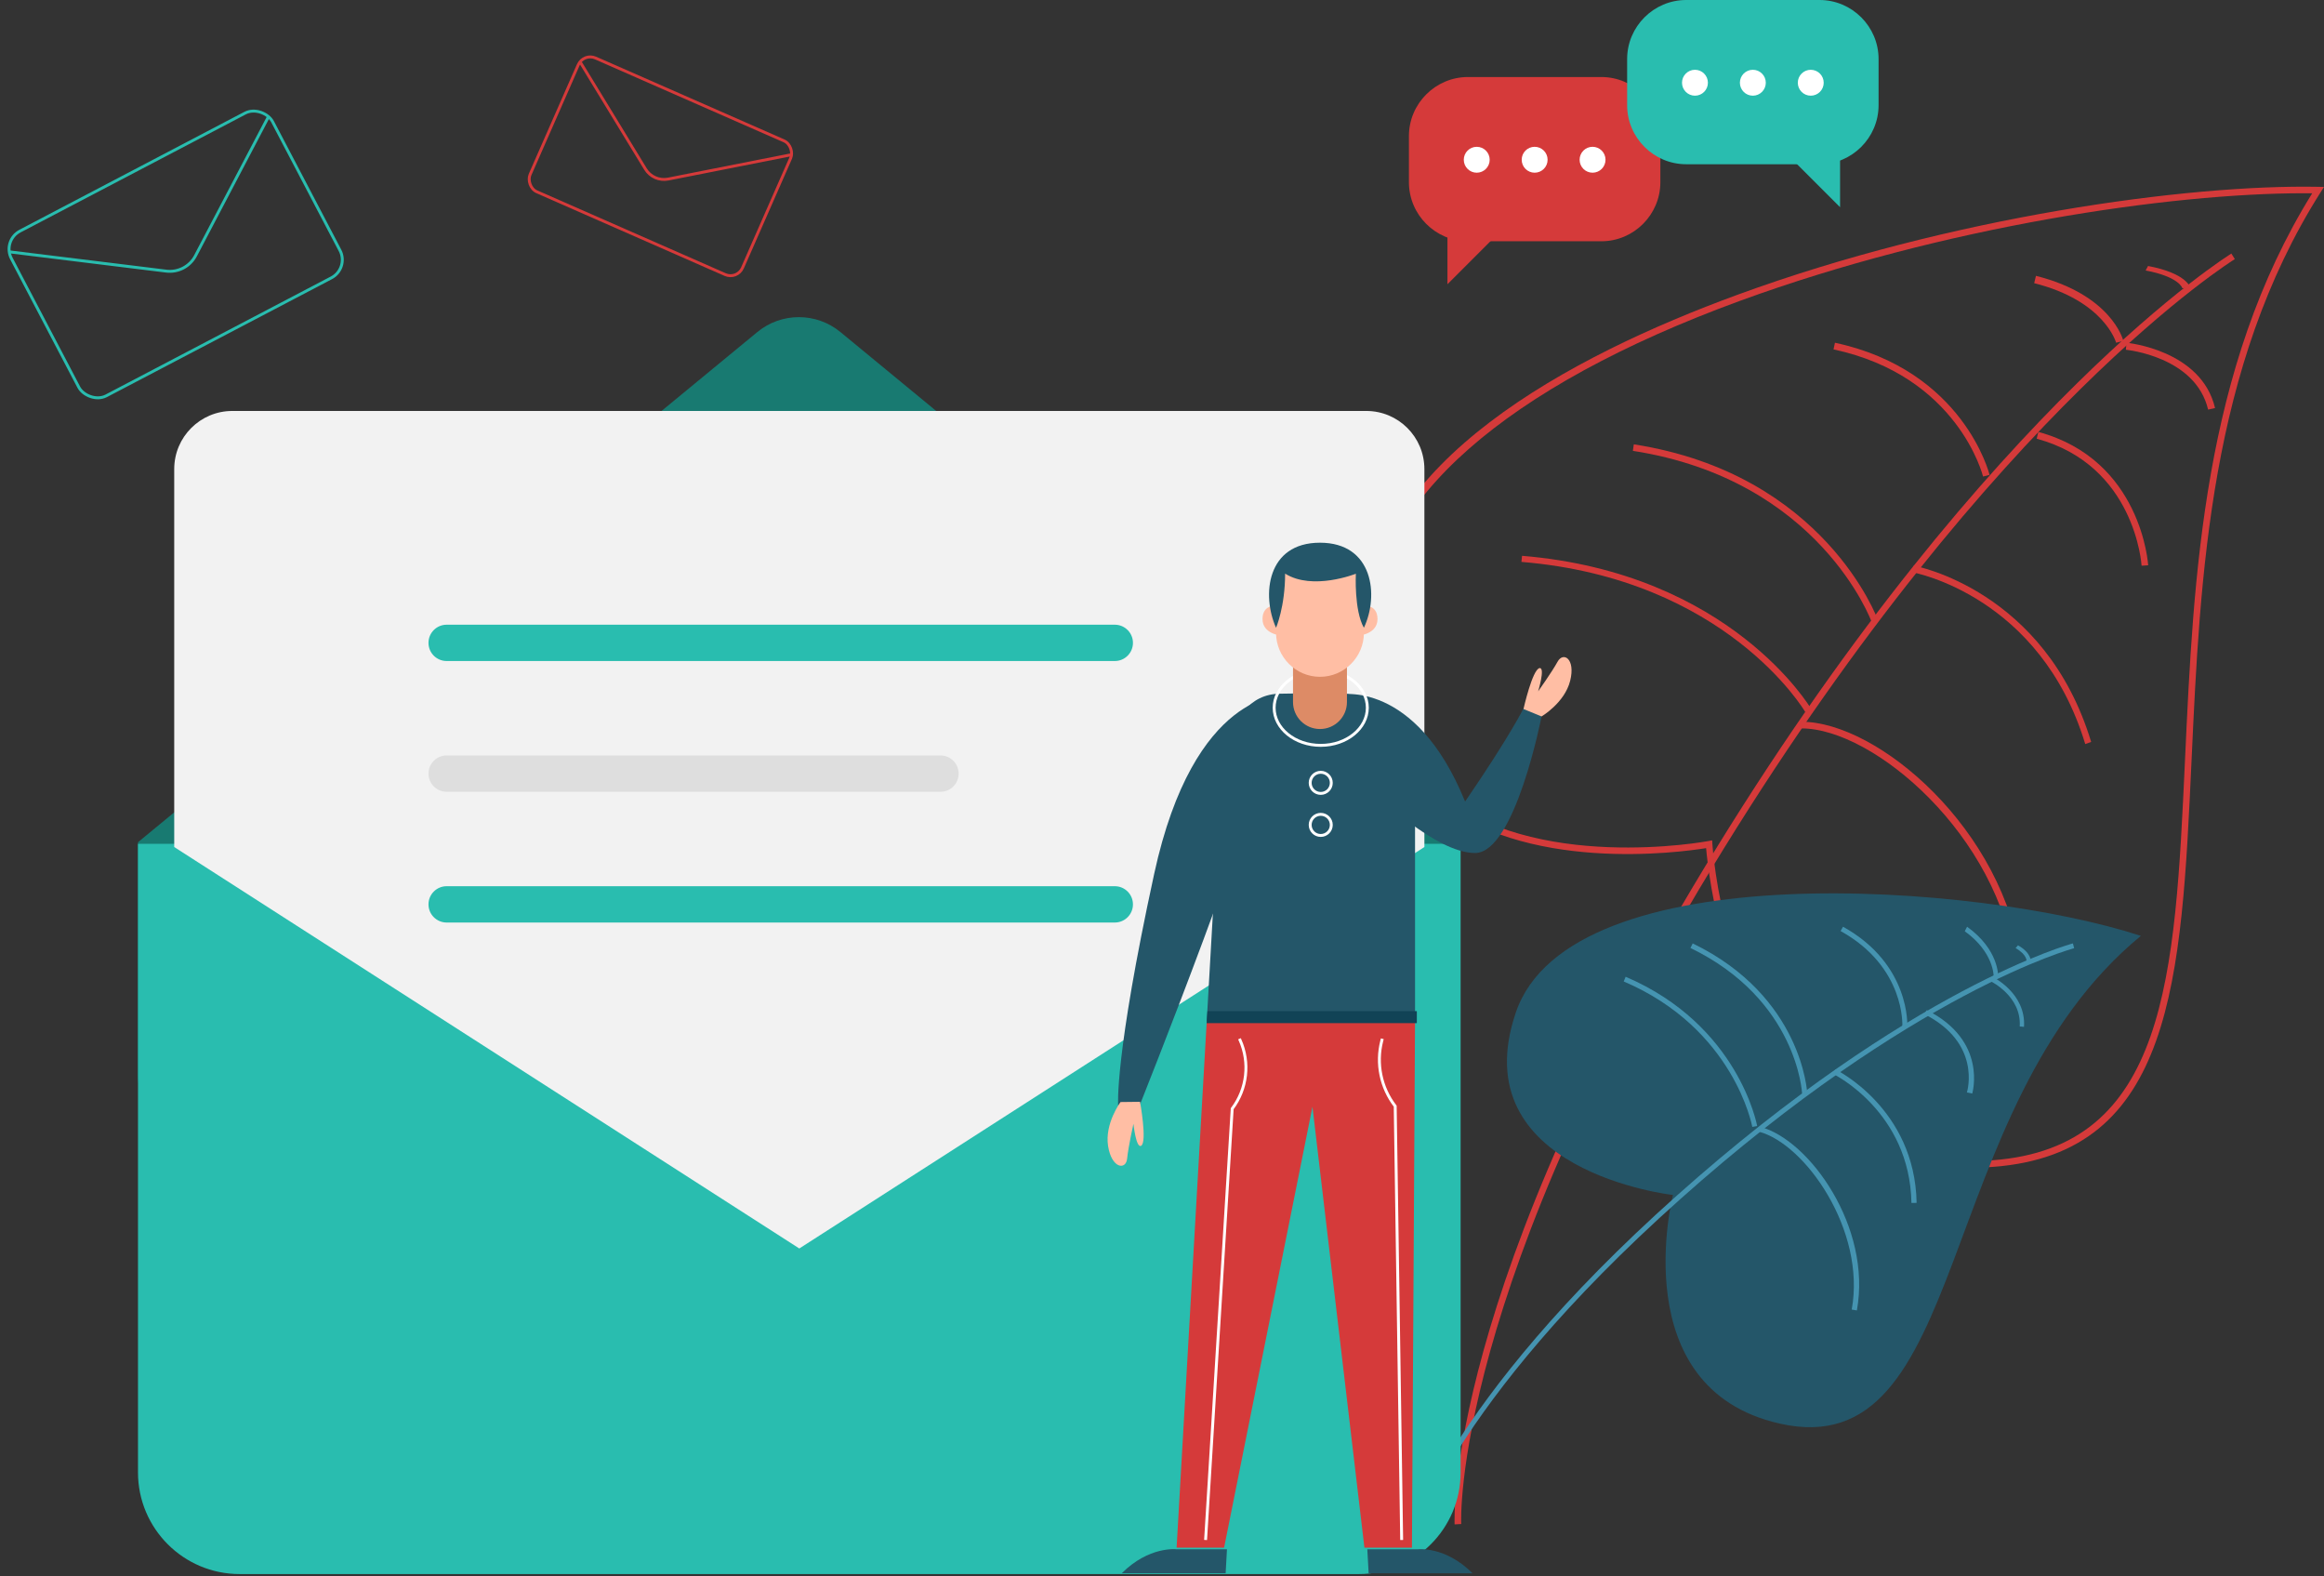 <svg width="320" height="217" viewBox="0 0 320 217" fill="none" xmlns="http://www.w3.org/2000/svg">
<rect x="0" y="0" width="320" height="217" fill="#333333" stroke="none"/>
<path fill-rule="evenodd" clip-rule="evenodd" d="M318.376 26.611C303.356 50.752 302.032 79.347 300.862 104.603C299.483 134.411 298.393 157.952 274.354 159.729C265.211 160.411 257.465 157.967 251.264 152.499C237.324 140.202 235.797 116.442 235.783 116.203L235.75 115.687L235.248 115.781C235.01 115.828 211.086 120.257 197.785 108.948C191.689 103.763 188.704 96.036 188.913 85.984C189.263 69.066 207.257 53.237 239.587 41.415C267.705 31.134 298.906 26.604 317.13 26.604C317.556 26.604 317.968 26.608 318.376 26.611ZM271.423 160.746C272.405 160.746 273.401 160.709 274.415 160.637C299.256 158.802 300.364 134.901 301.765 104.643C302.941 79.259 304.273 50.49 319.567 26.415L320 25.736L319.199 25.718C301.205 25.372 268.586 29.848 239.277 40.565C216.143 49.023 188.469 63.769 188.011 85.962C187.794 96.309 190.891 104.272 197.208 109.641C209.754 120.311 231.379 117.332 234.92 116.758C235.227 120.308 237.591 141.644 250.668 153.182C256.364 158.21 263.338 160.746 271.423 160.746Z" fill="#D53A3A"/>
<path fill-rule="evenodd" clip-rule="evenodd" d="M200.29 209.855L201.199 209.805C201.181 209.489 199.818 177.593 237.329 116.861C274.87 56.072 307.398 35.868 307.722 35.671L307.246 34.908C306.918 35.109 274.205 55.423 236.555 116.391C198.869 177.41 200.272 209.539 200.29 209.855Z" fill="#D53A3A"/>
<path fill-rule="evenodd" clip-rule="evenodd" d="M277.527 133.122L278.384 133.001C276.058 114.161 258.546 99.36 248.06 99.36C247.932 99.36 247.807 99.364 247.686 99.368L247.714 100.282C247.825 100.279 247.935 100.275 248.049 100.275C258.006 100.275 275.294 115.039 277.527 133.122Z" fill="#D53A3A"/>
<path fill-rule="evenodd" clip-rule="evenodd" d="M257.756 85.724L258.602 85.42C258.531 85.218 251.223 65.243 224.967 61.17L224.835 62.066C250.535 66.052 257.688 85.525 257.756 85.724Z" fill="#D53A3A"/>
<path fill-rule="evenodd" clip-rule="evenodd" d="M294.883 77.876L295.791 77.821C295.784 77.678 294.865 63.296 280.663 59.46L280.442 60.396C294.005 64.062 294.876 77.74 294.883 77.876Z" fill="#D53A3A"/>
<path fill-rule="evenodd" clip-rule="evenodd" d="M291.377 47.182L292.372 46.924C292.31 46.662 290.641 40.567 280.339 37.974L280.093 38.981C289.753 41.415 291.361 47.124 291.377 47.182Z" fill="#D53A3A"/>
<path fill-rule="evenodd" clip-rule="evenodd" d="M248.56 98L249.397 97.612C249.285 97.423 238.276 78.882 209.576 76.516L209.49 77.353C237.66 79.675 248.459 97.815 248.56 98Z" fill="#D53A3A"/>
<path fill-rule="evenodd" clip-rule="evenodd" d="M287.125 102.43L287.939 102.138C281.606 81.216 263.695 77.902 263.514 77.876L263.381 78.796C263.558 78.826 280.96 82.065 287.125 102.43Z" fill="#D53A3A"/>
<path fill-rule="evenodd" clip-rule="evenodd" d="M273.054 65.598L273.952 65.377C273.919 65.234 270.346 50.974 252.661 47.183L252.464 48.098C269.589 51.766 273.02 65.459 273.054 65.598Z" fill="#D53A3A"/>
<path fill-rule="evenodd" clip-rule="evenodd" d="M304.044 56.39L304.998 56.169C303.105 48.166 292.907 47.194 292.805 47.183L292.719 48.151C292.817 48.159 302.315 49.073 304.044 56.39Z" fill="#D53A3A"/>
<path fill-rule="evenodd" clip-rule="evenodd" d="M300.505 39.685L301.581 39.592C301.559 39.511 301.047 37.618 295.771 36.616L295.441 37.235C300.024 38.102 300.488 39.623 300.505 39.685Z" fill="#D53A3A"/>
<path fill-rule="evenodd" clip-rule="evenodd" d="M230.354 164.508C230.354 164.508 223.575 191.084 245.015 195.97C271.478 201.997 265.855 152.624 294.784 128.836C272.329 121.509 216.25 117.42 208.736 139.339C201.223 161.261 230.354 164.508 230.354 164.508Z" fill="#245669"/>
<path fill-rule="evenodd" clip-rule="evenodd" d="M194.366 212.552C194.415 212.366 199.344 193.624 231.36 165.083C263.41 136.506 285.377 130.591 285.595 130.537L285.428 129.874C285.21 129.931 263.087 135.886 230.913 164.57C198.711 193.28 193.758 212.2 193.715 212.385L194.366 212.552Z" fill="#4594B1"/>
<path fill-rule="evenodd" clip-rule="evenodd" d="M255.68 180.399C257.763 168.95 249.139 156.92 242.408 155.137L242.214 155.799C248.545 157.477 256.953 169.364 254.971 180.281L255.68 180.399Z" fill="#4594B1"/>
<path fill-rule="evenodd" clip-rule="evenodd" d="M248.136 150.543L248.843 150.515C248.838 150.384 248.159 137.179 233.075 129.874L232.764 130.504C247.455 137.618 248.131 150.414 248.136 150.543Z" fill="#4594B1"/>
<path fill-rule="evenodd" clip-rule="evenodd" d="M271.563 150.544C271.585 150.472 273.697 143.261 265.322 139.061L264.925 139.588C272.815 143.545 270.915 150.116 270.83 150.393L271.563 150.544Z" fill="#4594B1"/>
<path fill-rule="evenodd" clip-rule="evenodd" d="M275.129 134.468C275.134 134.316 275.237 130.732 270.856 127.578L270.536 128.2C274.579 131.112 274.514 134.404 274.512 134.433L275.129 134.468Z" fill="#4594B1"/>
<path fill-rule="evenodd" clip-rule="evenodd" d="M241.279 155.137L241.952 155.013C241.927 154.873 239.372 141.097 223.839 134.467L223.576 135.114C238.751 141.591 241.254 154.999 241.279 155.137Z" fill="#4594B1"/>
<path fill-rule="evenodd" clip-rule="evenodd" d="M263.194 165.603L263.906 165.592C263.67 152.594 252.848 147.285 252.74 147.23L252.421 147.849C252.526 147.898 262.966 153.037 263.194 165.603Z" fill="#4594B1"/>
<path fill-rule="evenodd" clip-rule="evenodd" d="M262.621 141.358C262.626 141.271 263.1 132.754 253.775 127.578L253.438 128.171C262.393 133.139 261.945 141.23 261.939 141.309L262.621 141.358Z" fill="#4594B1"/>
<path fill-rule="evenodd" clip-rule="evenodd" d="M278.693 141.357C278.987 136.711 274.385 134.489 274.337 134.467L274.113 135.093C274.158 135.115 278.364 137.157 278.104 141.308L278.693 141.357Z" fill="#4594B1"/>
<path fill-rule="evenodd" clip-rule="evenodd" d="M279.607 132.432C279.616 132.387 279.814 131.252 277.864 130.135L277.535 130.521C279.168 131.456 279.044 132.323 279.04 132.36L279.607 132.432Z" fill="#4594B1"/>
<path d="M201 115.944L115.721 45.712C112.398 42.975 107.602 42.975 104.279 45.712L19 115.944V148C19 152.418 22.582 156 27 156H193C197.418 156 201 152.418 201 148V115.944Z" fill="#187A71"/>
<path d="M201.118 116.162H19V202.693C19 210.425 25.268 216.693 33 216.693H187.118C194.85 216.693 201.118 210.425 201.118 202.693V116.162Z" fill="#29BDAF"/>
<path d="M196.129 116.606L110.06 171.872L23.99 116.606V64.575C23.99 60.157 27.572 56.575 31.99 56.575H188.129C192.548 56.575 196.129 60.157 196.129 64.575V116.606Z" fill="#F2F2F2"/>
<path d="M153.5 122H61.5C60.119 122 59 123.119 59 124.5C59 125.881 60.119 127 61.5 127H153.5C154.881 127 156 125.881 156 124.5C156 123.119 154.881 122 153.5 122Z" fill="#29BDAF"/>
<path d="M129.5 104H61.5C60.119 104 59 105.119 59 106.5C59 107.881 60.119 109 61.5 109H129.5C130.881 109 132 107.881 132 106.5C132 105.119 130.881 104 129.5 104Z" fill="#DEDEDE"/>
<path d="M153.5 86H61.5C60.119 86 59 87.119 59 88.5C59 89.881 60.119 91 61.5 91H153.5C154.881 91 156 89.881 156 88.5C156 87.119 154.881 86 153.5 86Z" fill="#29BDAF"/>
<path d="M184.394 95.632C184.394 95.632 194.858 93.419 201.734 110.344C207.974 101.248 209.878 97.332 209.878 97.332L212.262 98.625C212.262 98.625 208.609 117.429 203.109 117.429C197.609 117.429 189.358 109.179 189.358 109.179L184.394 95.632Z" fill="#245669"/>
<path d="M176.714 95.718C176.714 95.718 164.426 94.984 158.924 120.295C153.422 145.605 153.962 152.207 153.962 152.207H156.906C156.906 152.207 173.832 109.964 176.714 95.718Z" fill="#245669"/>
<path d="M194.84 110.538C194.84 92.931 185.119 95.498 176.316 95.498C167.512 95.498 167.878 110.538 167.878 110.538L166.161 140.574H194.842V110.538H194.84Z" fill="#245669"/>
<path d="M166.161 140.574L162.011 213.062H168.549L180.718 152.356L187.872 213.062H194.415L194.841 140.574H166.161Z" fill="#D53A3A"/>
<path d="M195.239 213.282C195.239 213.282 198.998 212.823 202.759 216.584C191.937 216.584 188.453 216.584 188.453 216.584L188.27 213.282H195.239Z" fill="#245669"/>
<path d="M161.977 213.282C161.977 213.282 158.218 212.823 154.457 216.584C165.278 216.584 168.763 216.584 168.763 216.584L168.946 213.282H161.977Z" fill="#245669"/>
<path d="M175.806 83.368C175.806 83.368 173.84 83.16 173.84 85.221C173.84 87.282 176.373 87.49 176.373 87.49L175.806 83.368Z" fill="#FFBEA4"/>
<path d="M187.707 83.368C187.707 83.368 189.674 83.16 189.674 85.221C189.674 87.281 187.142 87.49 187.142 87.49L187.707 83.368Z" fill="#FFBEA4"/>
<path d="M188.273 97.434C188.273 100.256 185.441 102.61 181.857 102.61C178.273 102.61 175.442 100.256 175.442 97.434C175.442 94.613 178.273 92.259 181.857 92.259C185.441 92.259 188.273 94.613 188.273 97.434Z" stroke="white" stroke-width="0.4"/>
<circle cx="181.857" cy="113.56" r="1.454" stroke="white" stroke-width="0.4"/>
<circle cx="181.857" cy="107.771" r="1.454" stroke="white" stroke-width="0.4"/>
<path d="M181.753 100.36C179.701 100.36 178.039 98.698 178.039 96.646V90.456H185.467V96.646C185.467 98.698 183.805 100.36 181.753 100.36Z" fill="#DD8B66"/>
<path d="M181.753 93.174C178.427 93.174 175.705 90.453 175.705 87.126V82.355C175.705 79.028 178.427 76.307 181.753 76.307C185.08 76.307 187.801 79.028 187.801 82.355V87.126C187.801 90.453 185.08 93.174 181.753 93.174Z" fill="#FFBEA4"/>
<path d="M175.703 86.423C175.703 86.423 176.952 83.538 176.952 78.966C180.74 81.353 186.693 78.984 186.693 78.984C186.693 78.984 186.433 83.999 187.799 86.423C189.903 81.983 189.089 74.711 181.751 74.711C174.412 74.711 173.701 81.944 175.703 86.423Z" fill="#245669"/>
<path d="M156.976 151.68C156.976 151.68 157.978 157.179 157.136 157.728C156.425 158.148 156.068 154.703 156.068 154.703C156.068 154.703 155.357 157.89 155.196 159.507C155.034 161.124 153.058 160.866 152.575 157.76C152.092 154.655 154.291 151.712 154.291 151.712L156.976 151.68Z" fill="#FFBEA4"/>
<path d="M209.776 97.606C209.776 97.606 210.999 92.152 211.988 91.974C212.806 91.865 211.79 95.175 211.79 95.175C211.79 95.175 213.688 92.518 214.469 91.093C215.248 89.668 216.968 90.677 216.201 93.725C215.434 96.773 212.261 98.626 212.261 98.626L209.776 97.606Z" fill="#FFBEA4"/>
<path d="M166.26 139.195H195.089V140.849H166.146L166.26 139.195Z" fill="#114356"/>
<path d="M205.84 32.593L199.305 39.128V30.12" fill="#D53A3A"/>
<path d="M202.126 33.214H220.495C224.963 33.214 228.621 29.558 228.621 25.088V18.73C228.621 14.26 224.965 10.604 220.495 10.604H202.126C197.658 10.604 194 14.26 194 18.73V25.088C194.002 29.558 197.658 33.214 202.126 33.214Z" fill="#D53A3A"/>
<path d="M219.286 23.775C220.271 23.775 221.069 22.977 221.069 21.992C221.069 21.007 220.271 20.209 219.286 20.209C218.301 20.209 217.503 21.007 217.503 21.992C217.503 22.977 218.301 23.775 219.286 23.775Z" fill="white"/>
<path d="M203.337 23.776C204.321 23.776 205.12 22.978 205.12 21.993C205.12 21.008 204.321 20.21 203.337 20.21C202.352 20.21 201.554 21.008 201.554 21.993C201.554 22.978 202.352 23.776 203.337 23.776Z" fill="white"/>
<path d="M211.312 23.775C212.296 23.775 213.095 22.977 213.095 21.992C213.095 21.007 212.296 20.209 211.312 20.209C210.327 20.209 209.529 21.007 209.529 21.992C209.529 22.977 210.327 23.775 211.312 23.775Z" fill="white"/>
<path d="M246.83 21.989L253.365 28.524V19.517" fill="#29BDAF"/>
<path d="M250.542 22.61H232.173C227.705 22.61 224.047 18.954 224.047 14.484V8.126C224.047 3.656 227.703 0 232.173 0H250.542C255.01 0 258.668 3.656 258.668 8.126V14.484C258.665 18.954 255.01 22.61 250.542 22.61Z" fill="#29BDAF"/>
<path d="M233.385 13.173C232.401 13.173 231.602 12.375 231.602 11.39C231.602 10.405 232.401 9.607 233.385 9.607C234.37 9.607 235.168 10.405 235.168 11.39C235.168 12.375 234.37 13.173 233.385 13.173Z" fill="white"/>
<path d="M249.33 13.173C248.345 13.173 247.547 12.375 247.547 11.39C247.547 10.405 248.345 9.607 249.33 9.607C250.315 9.607 251.113 10.405 251.113 11.39C251.113 12.375 250.315 13.173 249.33 13.173Z" fill="white"/>
<path d="M241.356 13.173C240.371 13.173 239.573 12.375 239.573 11.39C239.573 10.405 240.371 9.607 241.356 9.607C242.34 9.607 243.139 10.405 243.139 11.39C243.139 12.375 242.34 13.173 241.356 13.173Z" fill="white"/>
<rect x="0.27" y="33.113" width="40.6" height="25.6" rx="2.8" transform="rotate(-27.653 0.27 33.113)" stroke="#29BDAF" stroke-width="0.4"/>
<path d="M1.355 34.677L22.889 37.324C24.541 37.526 26.146 36.686 26.919 35.212L37 16" stroke="#29BDAF" stroke-width="0.4"/>
<rect x="80.354" y="7.264" width="31.944" height="20.111" rx="1.8" transform="rotate(23.72 80.354 7.264)" stroke="#D53A3A" stroke-width="0.4"/>
<path d="M79.911 8.574L88.875 23.268C89.529 24.342 90.784 24.893 92.017 24.649L108.903 21.312" stroke="#D53A3A" stroke-width="0.4"/>
<path d="M170.667 143L170.741 143.167C172.135 146.281 171.723 149.906 169.667 152.628V152.628L166 212" stroke="white" stroke-width="0.4"/>
<path d="M190.333 143L190.255 143.307C189.463 146.425 190.147 149.733 192.111 152.281V152.281L193 212" stroke="white" stroke-width="0.4"/>
</svg>
